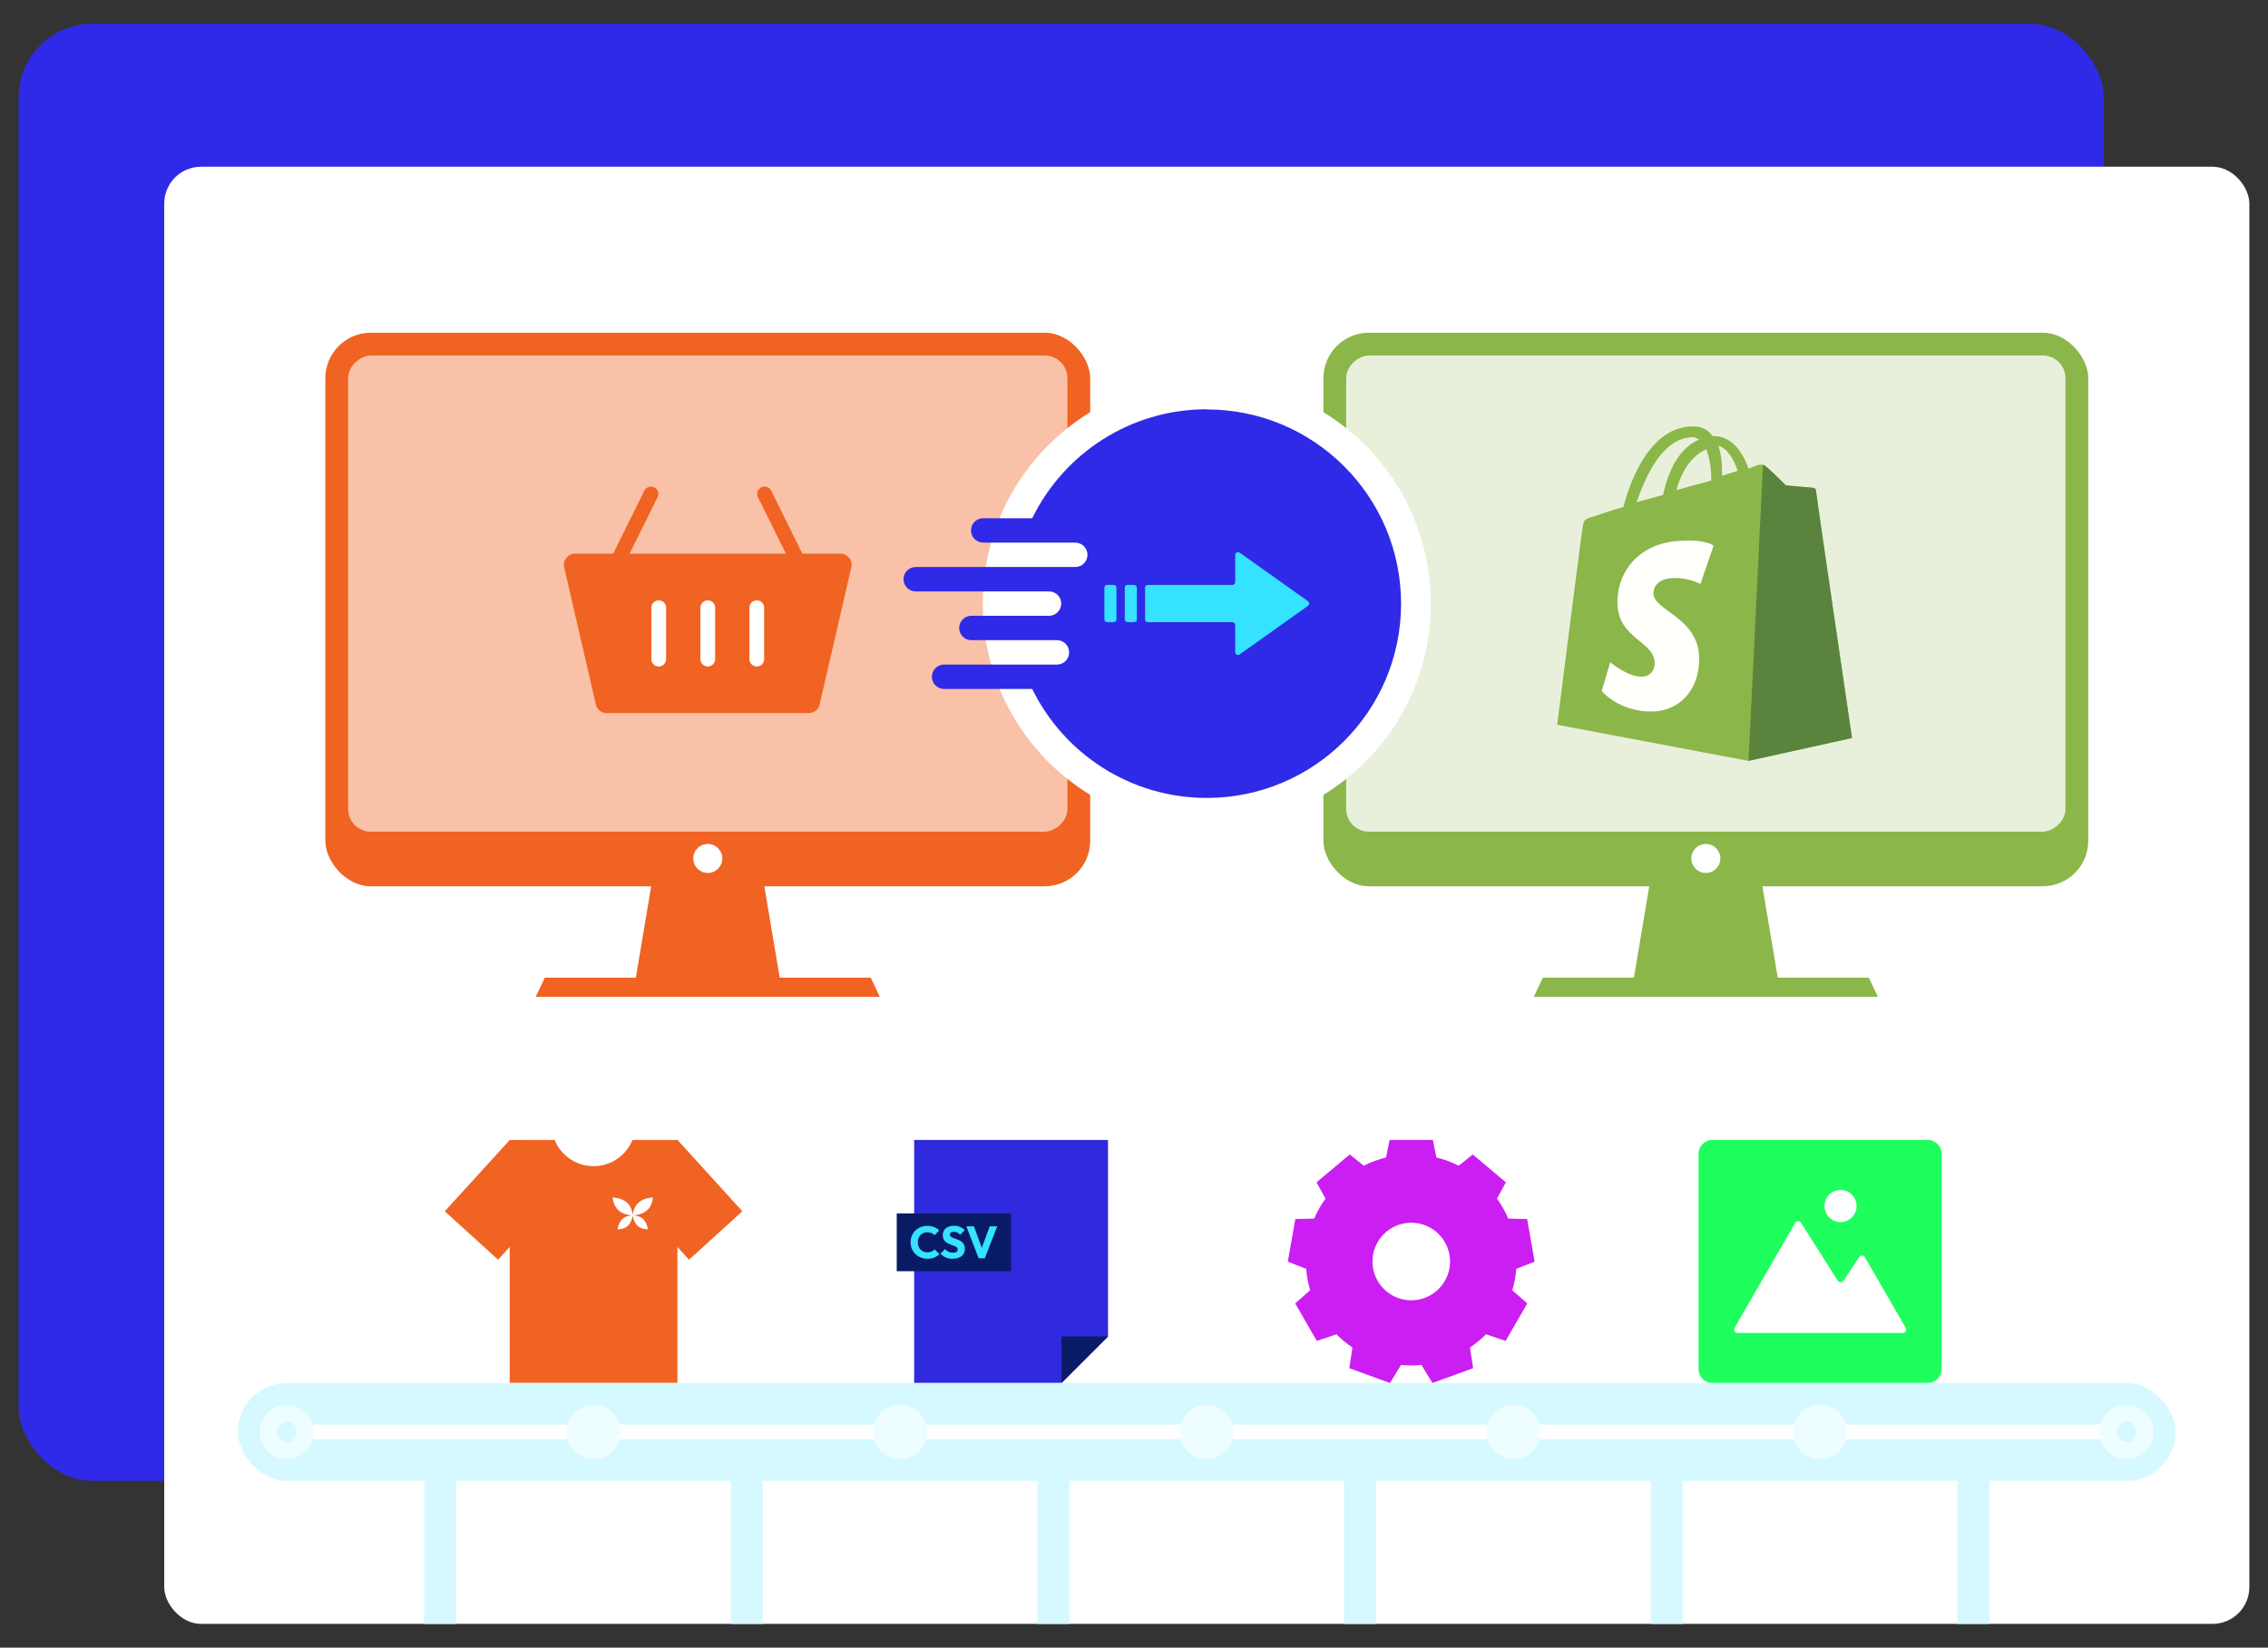 <?xml version="1.0" encoding="UTF-8"?><svg id="Layer_2" xmlns="http://www.w3.org/2000/svg" viewBox="0 0 615.53 447.27"><rect x="0" y="0" width="615.53" height="447.27" fill="#333333" stroke="none"/><defs><style>.cls-1,.cls-2,.cls-3,.cls-4{fill:none;}.cls-1,.cls-5,.cls-6,.cls-7,.cls-8,.cls-9,.cls-10,.cls-11,.cls-12,.cls-13,.cls-14,.cls-15,.cls-16,.cls-17,.cls-18,.cls-19{stroke-width:0px;}.cls-2,.cls-3{stroke-linecap:round;stroke-linejoin:round;}.cls-2,.cls-3,.cls-4{stroke-width:4px;}.cls-2,.cls-4{stroke:#fff;}.cls-3{stroke:#f06322;}.cls-4{stroke-miterlimit:10;}.cls-5{fill:#f9c1a7;}.cls-6{fill:#5a843e;}.cls-7{fill:#2f2add;}.cls-8{fill:#2f2ae7;}.cls-9{fill:#35e2ff;}.cls-10{fill:#0a1b66;}.cls-11{fill:#1efe5d;}.cls-12{fill:#cb1ef3;}.cls-13{fill:#d5f9ff;}.cls-14{fill:#8bb649;}.cls-15{fill:#fff;}.cls-16{fill:#fffffc;}.cls-17{fill:#e8f0db;}.cls-18{fill:#f06322;}.cls-19{fill:#eefdff;}</style></defs><g id="Layer_16"><rect class="cls-8" x="5.06" y="6.44" width="565.9" height="395.56" rx="20" ry="20"/><rect class="cls-15" x="44.57" y="45.26" width="565.9" height="395.56" rx="10" ry="10"/><polygon class="cls-18" points="211.95 267.44 172.22 267.44 178.4 230.63 205.77 230.63 211.95 267.44"/><rect class="cls-18" x="88.3" y="90.32" width="207.58" height="150.27" rx="12.35" ry="12.35"/><rect class="cls-5" x="127.45" y="63.52" width="129.27" height="195.23" rx="6.17" ry="6.17" transform="translate(353.22 -30.95) rotate(90)"/><circle class="cls-15" cx="192.09" cy="233.04" r="3.94"/><polygon class="cls-18" points="238.79 270.6 145.39 270.6 147.86 265.4 236.32 265.4 238.79 270.6"/><polygon class="cls-14" points="482.82 267.44 443.1 267.44 449.27 230.63 476.65 230.63 482.82 267.44"/><rect class="cls-14" x="359.17" y="90.32" width="207.58" height="150.27" rx="12.35" ry="12.35"/><rect class="cls-17" x="398.32" y="63.52" width="129.27" height="195.23" rx="6.17" ry="6.17" transform="translate(624.09 -301.82) rotate(90)"/><circle class="cls-15" cx="462.96" cy="233.04" r="3.94"/><polygon class="cls-14" points="509.66 270.6 416.26 270.6 418.73 265.4 507.19 265.4 509.66 270.6"/><circle class="cls-15" cx="327.52" cy="163.83" r="60.8" transform="translate(-19.92 279.58) rotate(-45)"/><path class="cls-14" d="m459.52,118.69c.65,0,.98.33,1.63.65-3.92,1.63-7.84,5.88-9.8,15.02l-7.18,1.96c2.29-6.53,6.86-17.63,15.35-17.63Zm3.59,3.27c.65,1.96,1.31,4.25,1.31,7.84v.65l-9.47,2.61c1.96-6.86,5.22-9.8,8.16-11.1Zm8.49,5.88l-4.25,1.31v-.98c0-2.94-.33-5.22-.98-7.18,2.29.65,4.25,3.59,5.22,6.86Zm21.23,5.22c0-.33-.33-.65-.65-.65-.65,0-7.51-.65-7.51-.65,0,0-4.9-4.9-5.55-5.22-.65-.65-1.63-.33-1.96-.33,0,0-.98.33-2.61.98-1.63-4.57-4.57-8.82-9.47-8.82h-.33c-1.31-1.96-3.27-2.61-4.9-2.61-11.76-.33-17.31,14.37-19.27,21.88-2.61.65-5.22,1.63-8.16,2.61-2.61.65-2.61.98-2.94,3.27-.33,1.63-6.86,53.23-6.86,53.23l51.92,9.8,28.08-6.2s-9.8-66.61-9.8-67.27Z"/><path class="cls-6" d="m491.85,132.4c-.33,0-7.18-.65-7.18-.65,0,0-4.9-4.9-5.55-5.22q-.33-.33-.65-.33l-3.92,80.33,28.08-6.2s-9.8-66.61-9.8-67.27c0-.33-.65-.65-.98-.65"/><path class="cls-16" d="m465.08,148.08l-3.59,10.45s-2.94-1.63-6.86-1.63c-5.55,0-5.88,3.27-5.88,4.25,0,4.57,12.41,6.53,12.41,17.63,0,8.82-5.55,14.37-13.06,14.37-8.82,0-13.39-5.55-13.39-5.55l2.29-7.84s4.57,3.92,8.49,3.92c2.61,0,3.59-1.96,3.59-3.59,0-6.2-10.12-6.53-10.12-16.65,0-8.49,6.2-16.65,18.29-16.65,5.55-.33,7.84,1.31,7.84,1.31"/><path class="cls-18" d="m183.87,309.45h-12.21c-1.7,4.17-5.79,7.12-10.57,7.12s-8.87-2.94-10.57-7.12l-12.19.02-17.62,19.34,14.47,13.15,3.15-3.47v36.92h45.52v-36.92l3.15,3.47,14.47-13.15-17.6-19.36Zm-8.28,19.1c-1.23,1.11-3.05,1.35-3.67,1.4.48,0,1.66.12,2.55.92,1.14,1.03,1.37,2.83,1.37,2.83,0,0-1.62.12-2.76-.92-1.07-.97-1.33-2.6-1.36-2.81,0,0,0,0,0,0s0,0,0,0c-.03.21-.3,1.84-1.36,2.81-1.14,1.03-2.76.92-2.76.92,0,0,.23-1.79,1.37-2.83.89-.81,2.07-.91,2.55-.92-.62-.05-2.44-.29-3.67-1.4-1.51-1.35-1.57-3.5-1.57-3.5,0,0,2.38.06,3.89,1.41,1.44,1.3,1.56,3.31,1.57,3.48,0,0,0,0,0,0s0,0,0,0c0-.17.13-2.19,1.57-3.48,1.51-1.35,3.89-1.41,3.89-1.41,0,0-.06,2.14-1.57,3.5Z"/><polygon class="cls-7" points="288.1 375.42 248.1 375.42 248.1 309.45 300.71 309.45 300.71 362.81 288.1 375.42"/><polygon class="cls-10" points="288.1 375.42 288.1 362.81 300.71 362.81 288.1 375.42"/><rect class="cls-10" x="243.37" y="329.39" width="31.03" height="15.69"/><path class="cls-9" d="m251.69,341.71c-.65,0-1.25-.11-1.8-.34-.55-.23-1.04-.54-1.45-.95-.41-.41-.74-.89-.97-1.43-.23-.55-.34-1.13-.34-1.76s.11-1.22.34-1.76c.23-.55.55-1.02.96-1.42.41-.4.89-.72,1.44-.94.55-.23,1.15-.34,1.8-.34.69,0,1.3.11,1.84.33.54.22,1.01.52,1.41.91l-1.29,1.3c-.23-.25-.51-.44-.83-.58-.32-.14-.7-.21-1.13-.21-.38,0-.72.06-1.04.19-.32.13-.59.31-.81.55-.23.24-.4.52-.53.86-.13.34-.19.71-.19,1.11s.06.78.19,1.12c.13.34.3.62.53.86.23.24.5.42.81.55.32.13.66.2,1.04.2.44,0,.83-.07,1.16-.21.33-.14.61-.33.85-.58l1.3,1.3c-.42.39-.9.69-1.43.91-.54.22-1.16.33-1.86.33Z"/><path class="cls-9" d="m258.51,341.71c-.71,0-1.33-.12-1.84-.35-.51-.23-.98-.59-1.41-1.06l1.25-1.24c.28.32.59.57.93.74.34.18.74.26,1.19.26.41,0,.73-.07.95-.22.23-.15.34-.35.34-.61,0-.24-.07-.43-.22-.58s-.34-.27-.58-.38c-.24-.11-.51-.21-.8-.31-.29-.1-.58-.21-.87-.34-.29-.13-.55-.29-.79-.48-.24-.19-.44-.43-.58-.73-.15-.29-.22-.66-.22-1.1,0-.53.13-.99.39-1.38.26-.39.62-.68,1.08-.88.46-.2.99-.3,1.59-.3s1.16.11,1.67.32c.5.21.92.5,1.25.87l-1.25,1.24c-.26-.27-.53-.47-.79-.6-.27-.13-.57-.2-.9-.2s-.6.06-.8.19c-.2.13-.3.31-.3.55,0,.22.07.4.22.53.15.14.34.25.58.35.24.1.51.2.8.3.29.1.58.21.87.34.29.13.55.3.79.5.24.2.44.46.58.76.15.31.22.69.22,1.14,0,.83-.3,1.48-.89,1.95s-1.41.71-2.45.71Z"/><path class="cls-9" d="m265.6,341.57l-3.34-8.68h2.07l2.55,7.02h-.85l2.58-7.02h2.04l-3.38,8.68h-1.66Z"/><path class="cls-11" d="m523.18,309.45h-58.43c-2.08,0-3.77,1.69-3.77,3.77v58.43c0,2.08,1.69,3.77,3.77,3.77h58.43c2.08,0,3.77-1.69,3.77-3.77v-58.43c0-2.08-1.69-3.77-3.77-3.77Zm-23.66,13.58c2.41,0,4.36,1.95,4.36,4.36s-1.95,4.36-4.36,4.36-4.36-1.95-4.36-4.36,1.95-4.36,4.36-4.36Zm16.85,38.82h-44.8c-.72,0-1.17-.78-.81-1.4l16.44-28.47c.35-.61,1.22-.63,1.6-.03l9.96,15.69c.36.57,1.19.58,1.57.01l4.22-6.39c.38-.58,1.24-.55,1.59.05l11.06,19.15c.36.62-.09,1.4-.81,1.4Z"/><path class="cls-12" d="m411.52,344.44l4.98-1.95-2.04-11.57-5.12-.12c-.81-1.9-1.84-3.71-3.06-5.42l2.42-4.43-9-7.55-3.81,3.04c-1.91-.96-3.94-1.71-6.05-2.23l-.96-4.76h-11.75l-.96,4.76c-2.11.52-4.14,1.26-6.05,2.23l-3.81-3.04-9,7.55,2.42,4.43c-1.22,1.7-2.25,3.52-3.06,5.42l-5.12.12-2.04,11.57,4.98,1.95c.17,2,.53,3.95,1.08,5.81l-4.06,3.58,5.87,10.17,5.33-1.79c1.33,1.33,2.78,2.54,4.34,3.59l-.85,5.61,11.04,4.02,2.99-4.9c1,.1,1.91.15,2.77.15s1.77-.05,2.77-.15l2.99,4.9,11.04-4.02-.85-5.61c1.56-1.05,3.02-2.25,4.35-3.59l5.33,1.79,5.87-10.17-4.06-3.58c.55-1.86.92-3.81,1.08-5.81Zm-28.51,8.54c-5.82,0-10.53-4.72-10.53-10.53s4.72-10.53,10.53-10.53,10.53,4.72,10.53,10.53-4.72,10.53-10.53,10.53Z"/><rect class="cls-13" x="64.57" y="375.42" width="525.9" height="26.58" rx="13.29" ry="13.29"/><line class="cls-4" x1="77.86" y1="388.72" x2="577.18" y2="388.72"/><rect class="cls-13" x="115.15" y="396.08" width="8.65" height="44.75"/><rect class="cls-13" x="198.37" y="396.08" width="8.65" height="44.75"/><rect class="cls-13" x="281.59" y="396.08" width="8.65" height="44.75"/><rect class="cls-13" x="364.81" y="396.08" width="8.65" height="44.75"/><rect class="cls-13" x="448.03" y="396.08" width="8.65" height="44.75"/><rect class="cls-13" x="531.25" y="396.08" width="8.65" height="44.75"/><circle class="cls-19" cx="161.08" cy="388.72" r="7.36"/><circle class="cls-19" cx="244.3" cy="388.72" r="7.36"/><circle class="cls-19" cx="327.52" cy="388.72" r="7.36"/><circle class="cls-19" cx="410.74" cy="388.72" r="7.36"/><circle class="cls-19" cx="493.96" cy="388.72" r="7.36"/><circle class="cls-19" cx="77.86" cy="388.72" r="7.36"/><circle class="cls-13" cx="77.86" cy="388.72" r="2.76"/><circle class="cls-19" cx="577.18" cy="388.72" r="7.36"/><circle class="cls-13" cx="577.18" cy="388.72" r="2.76"/><path class="cls-8" d="m327.52,111.1c-20.81,0-38.81,12.06-47.38,29.58h-13.3c-1.83,0-3.31,1.48-3.31,3.31h0c0,1.83,1.48,3.31,3.31,3.31h24.99c1.83,0,3.31,1.48,3.31,3.31h0c0,1.83-1.48,3.31-3.31,3.31h-43.3c-1.83,0-3.31,1.48-3.31,3.31h0c0,1.83,1.48,3.31,3.31,3.31h36.17c1.83,0,3.31,1.48,3.31,3.31s-1.48,3.31-3.31,3.31h-21.07c-1.83,0-3.31,1.48-3.31,3.31h0c0,1.83,1.48,3.31,3.31,3.31h23.22c1.83,0,3.31,1.48,3.31,3.31h0c0,1.83-1.48,3.31-3.31,3.31h-30.63c-1.83,0-3.31,1.48-3.31,3.31h0c0,1.83,1.48,3.31,3.31,3.31h23.92c8.57,17.51,26.57,29.58,47.38,29.58,29.12,0,52.73-23.61,52.73-52.73s-23.61-52.73-52.73-52.73Z"/><path class="cls-9" d="m336.45,177.64l18.54-13.18c.43-.31.43-.95,0-1.25l-18.54-13.18c-.51-.36-1.22,0-1.22.63v7.36c0,.42-.34.77-.77.77h-22.98c-.39,0-.71.32-.71.71v8.69c0,.39.32.71.71.71h22.98c.42,0,.77.34.77.77v7.36c0,.62.71.99,1.22.63Z"/><rect class="cls-9" x="305.26" y="158.78" width="3.28" height="10.1" rx=".71" ry=".71"/><rect class="cls-9" x="299.73" y="158.78" width="3.28" height="10.1" rx=".71" ry=".71"/><path class="cls-18" d="m219.52,193.57h-54.88c-1.4,0-2.61-.96-2.92-2.32l-8.61-37.26c-.43-1.88.99-3.68,2.92-3.68h72.1c1.93,0,3.36,1.8,2.92,3.68l-8.61,37.26c-.31,1.36-1.53,2.32-2.92,2.32Z"/><line class="cls-3" x1="166.45" y1="154.71" x2="176.67" y2="134.09"/><line class="cls-3" x1="217.72" y1="154.71" x2="207.5" y2="134.09"/><line class="cls-2" x1="192.09" y1="164.97" x2="192.09" y2="178.92"/><line class="cls-2" x1="205.39" y1="164.97" x2="205.39" y2="178.92"/><line class="cls-2" x1="178.78" y1="164.97" x2="178.78" y2="178.92"/><rect class="cls-1" width="615.53" height="447.27"/></g></svg>